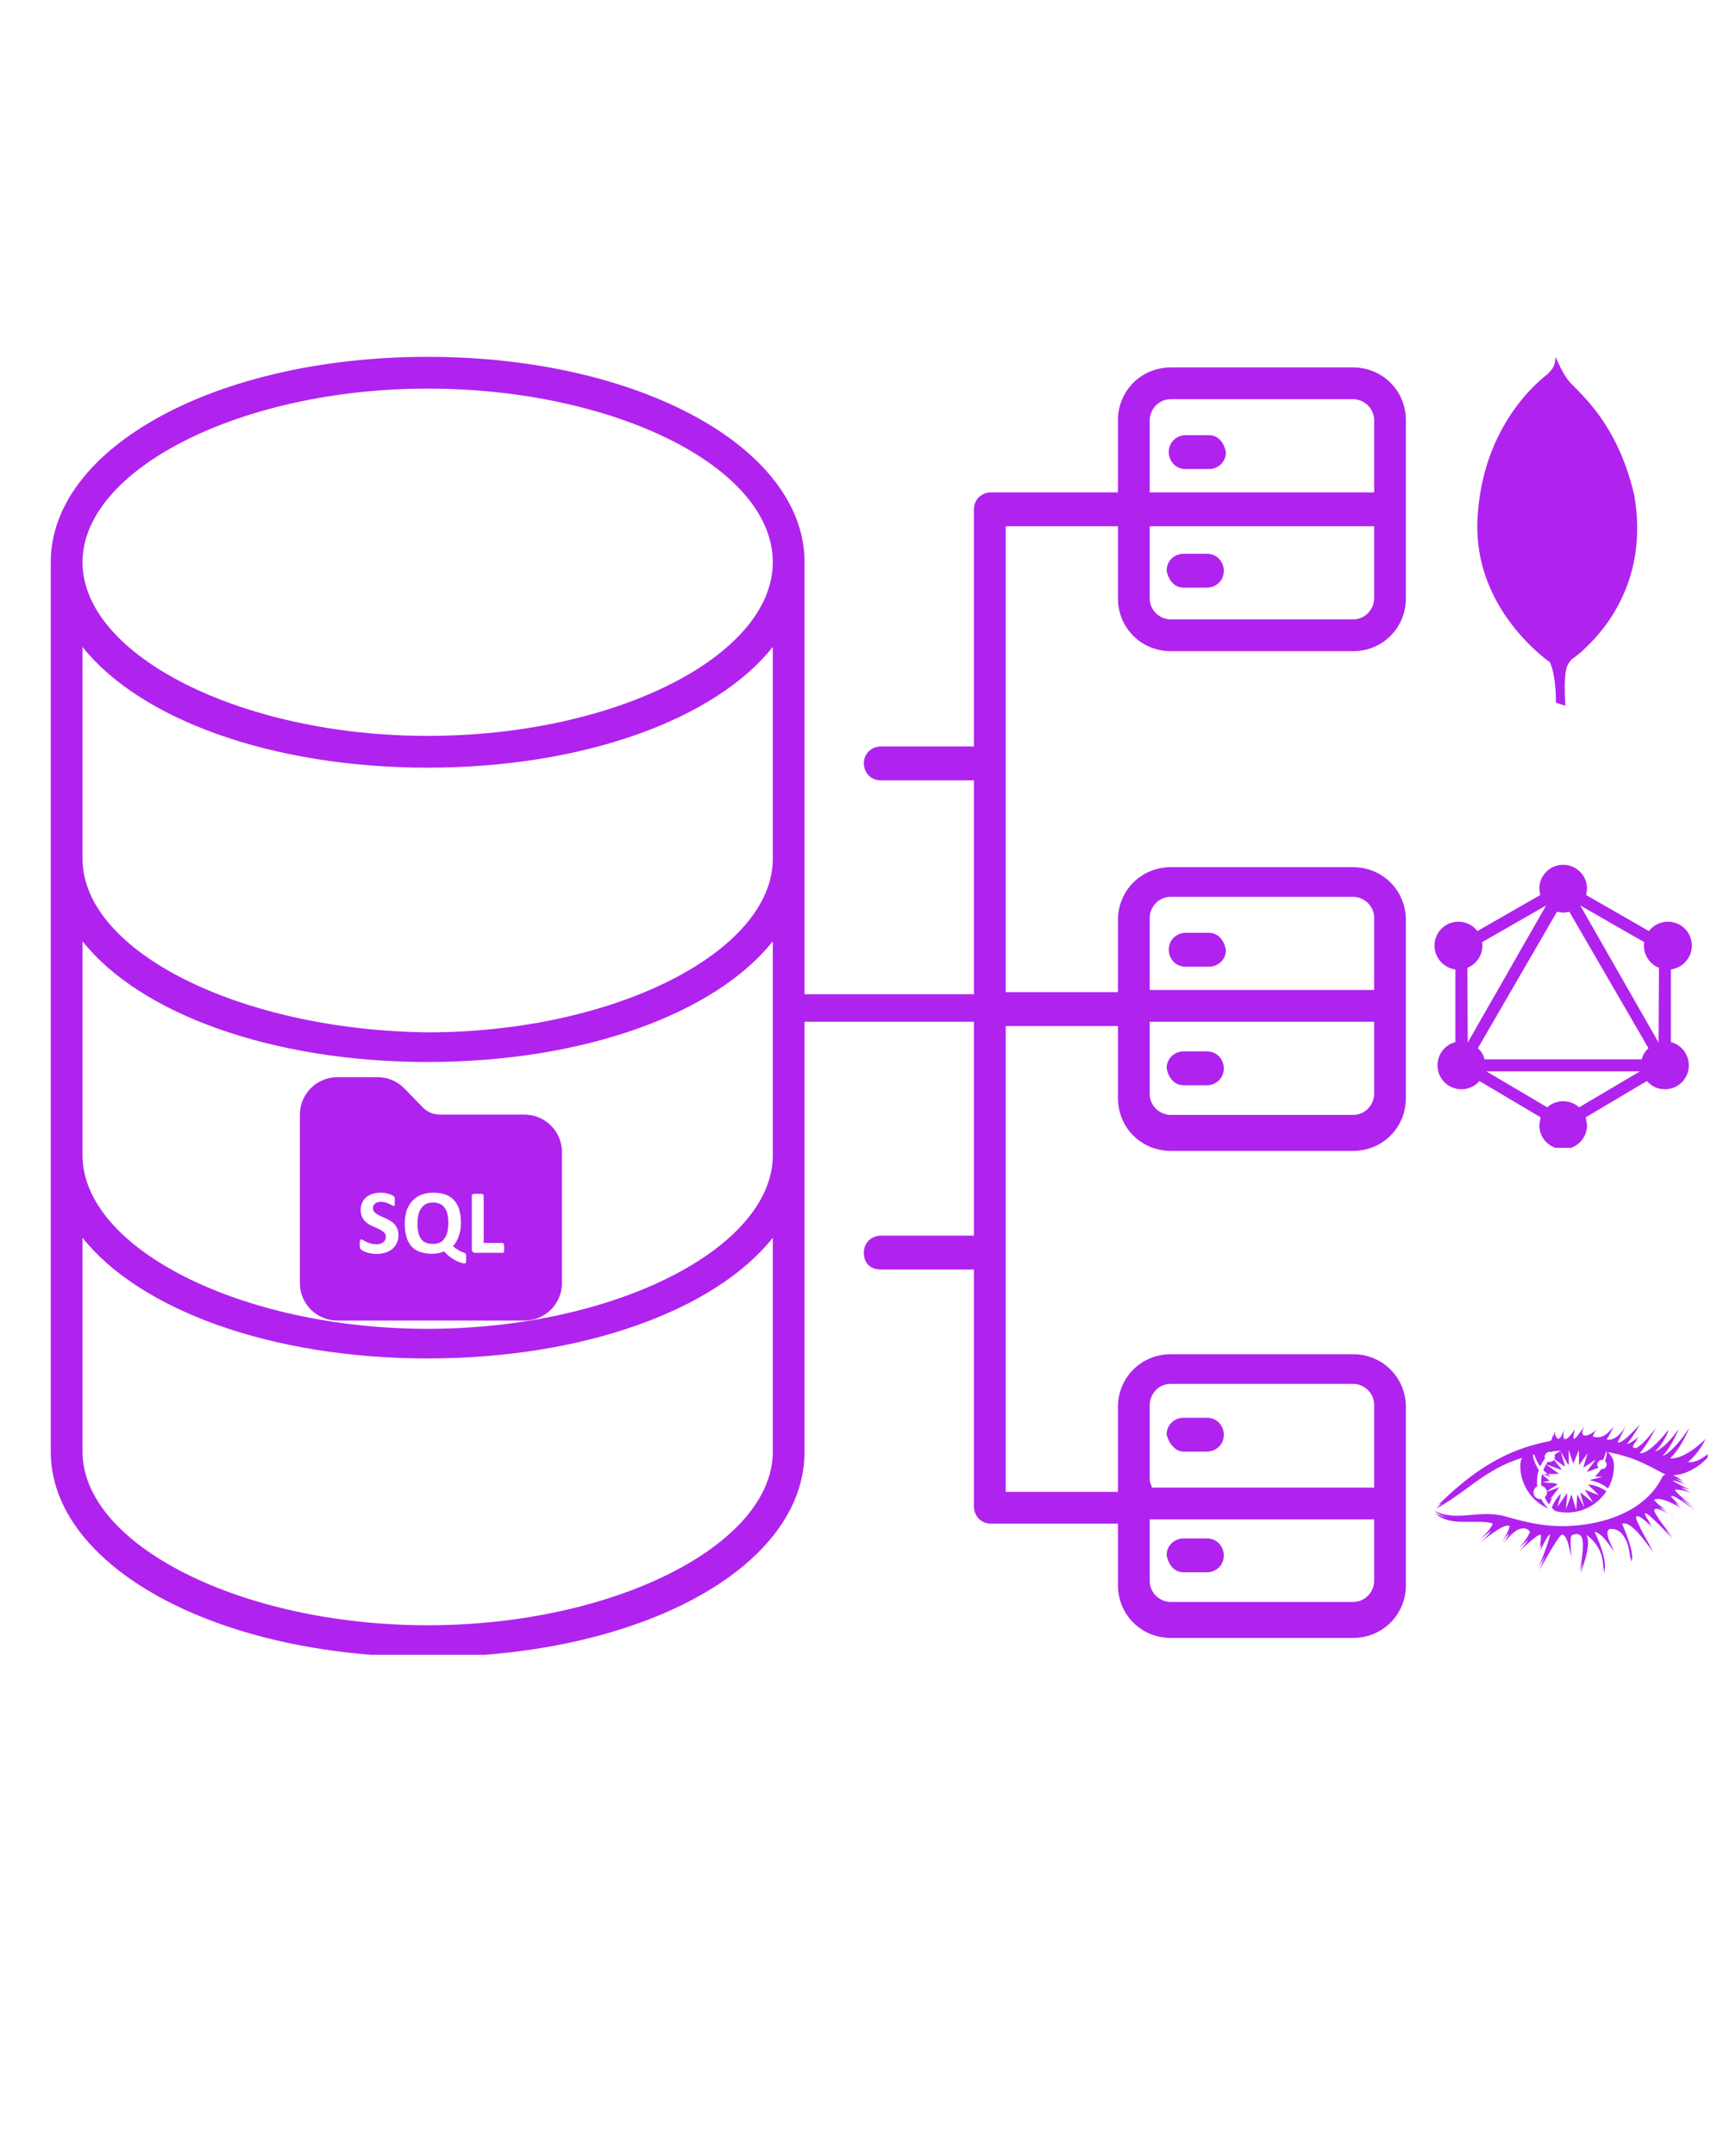 <svg xmlns="http://www.w3.org/2000/svg" xmlns:xlink="http://www.w3.org/1999/xlink" width="350" zoomAndPan="magnify" viewBox="0 0 262.5 330.75" height="441" preserveAspectRatio="xMidYMid meet" version="1.0"><defs><clipPath id="26ce8116f0"><path d="M 7.172 54.742 L 216 54.742 L 216 253.863 L 7.172 253.863 Z M 7.172 54.742 " clip-rule="nonzero"/></clipPath><clipPath id="ef5230ec5c"><path d="M 46 165.25 L 86.41 165.25 L 86.41 202.68 L 46 202.68 Z M 46 165.25 " clip-rule="nonzero"/></clipPath><clipPath id="b7c7ca2dd3"><path d="M 226.422 54.742 L 252 54.742 L 252 108.641 L 226.422 108.641 Z M 226.422 54.742 " clip-rule="nonzero"/></clipPath><clipPath id="640babc082"><path d="M 220.012 132.664 L 259.688 132.664 L 259.688 176.082 L 220.012 176.082 Z M 220.012 132.664 " clip-rule="nonzero"/></clipPath><clipPath id="0b27f7cb96"><path d="M 220.012 218.492 L 262 218.492 L 262 241.699 L 220.012 241.699 Z M 220.012 218.492 " clip-rule="nonzero"/></clipPath></defs><g clip-path="url(#26ce8116f0)"><path fill="#b023ee" d="M 179.633 99.898 L 207.57 99.898 C 212.117 99.898 215.691 96.324 215.691 91.777 L 215.691 64.488 C 215.691 59.941 212.117 56.367 207.57 56.367 L 179.633 56.367 C 175.086 56.367 171.512 59.941 171.512 64.488 L 171.512 75.535 L 152.02 75.535 C 150.723 75.535 149.422 76.508 149.422 78.133 L 149.422 114.516 L 135.129 114.516 C 133.828 114.516 132.531 115.492 132.531 117.113 C 132.531 118.414 133.504 119.715 135.129 119.715 L 149.422 119.715 L 149.422 152.523 L 123.434 152.523 L 123.434 86.254 C 123.434 68.711 98.094 54.742 65.609 54.742 C 33.125 54.742 7.785 68.711 7.785 86.254 L 7.785 222.691 C 7.785 240.234 33.125 254.203 65.609 254.203 C 98.094 254.203 123.434 240.559 123.434 222.691 L 123.434 156.746 L 149.422 156.746 L 149.422 189.559 L 135.129 189.559 C 133.828 189.559 132.531 190.531 132.531 192.156 C 132.531 193.781 133.504 194.754 135.129 194.754 L 149.422 194.754 L 149.422 231.137 C 149.422 232.438 150.398 233.738 152.02 233.738 L 171.512 233.738 L 171.512 243.156 C 171.512 247.707 175.086 251.277 179.633 251.277 L 207.57 251.277 C 212.117 251.277 215.691 247.707 215.691 243.156 L 215.691 215.871 C 215.691 211.32 212.117 207.75 207.57 207.75 L 179.633 207.75 C 175.086 207.75 171.512 211.32 171.512 215.871 L 171.512 227.566 C 171.512 227.891 171.512 228.539 171.512 228.863 L 154.297 228.863 L 154.297 157.395 L 171.512 157.395 L 171.512 168.441 C 171.512 172.988 175.086 176.562 179.633 176.562 L 207.57 176.562 C 212.117 176.562 215.691 172.988 215.691 168.441 L 215.691 141.152 C 215.691 136.605 212.117 133.031 207.57 133.031 L 179.633 133.031 C 175.086 133.031 171.512 136.605 171.512 141.152 L 171.512 152.199 L 154.297 152.199 L 154.297 80.73 L 171.512 80.73 L 171.512 91.777 C 171.512 96.324 175.086 99.898 179.633 99.898 Z M 176.387 64.488 C 176.387 62.863 177.684 61.238 179.633 61.238 L 207.57 61.238 C 209.195 61.238 210.82 62.539 210.82 64.488 L 210.82 75.535 L 176.387 75.535 Z M 176.387 80.73 L 210.82 80.73 L 210.82 91.777 C 210.82 93.398 209.52 95.023 207.57 95.023 L 179.633 95.023 C 178.008 95.023 176.387 93.727 176.387 91.777 Z M 118.562 222.691 C 118.562 236.984 94.195 249.328 65.609 249.328 C 37.023 249.328 12.66 236.984 12.66 222.691 L 12.66 189.883 C 21.43 200.926 41.57 208.398 65.609 208.398 C 89.648 208.398 109.789 200.926 118.562 189.883 Z M 118.562 177.211 C 118.562 191.508 94.195 203.852 65.609 203.852 C 37.023 203.852 12.66 191.508 12.66 177.211 L 12.66 144.402 C 21.43 155.445 41.57 162.918 65.609 162.918 C 89.648 162.918 109.789 155.445 118.562 144.402 Z M 118.562 131.734 C 118.562 146.027 94.195 158.371 65.609 158.371 C 37.023 158.047 12.66 146.027 12.66 131.734 L 12.66 99.246 C 21.43 110.293 41.57 117.766 65.609 117.766 C 89.648 117.766 109.789 110.293 118.562 99.246 Z M 65.609 112.891 C 37.023 112.891 12.66 100.547 12.66 86.254 C 12.66 71.961 37.023 59.617 65.609 59.617 C 94.195 59.617 118.562 71.637 118.562 86.254 C 118.562 100.547 94.523 112.891 65.609 112.891 Z M 176.387 215.547 C 176.387 213.922 177.684 212.297 179.633 212.297 L 207.57 212.297 C 209.195 212.297 210.82 213.598 210.82 215.547 L 210.82 228.215 L 176.711 228.215 C 176.711 227.891 176.387 227.566 176.387 226.914 Z M 176.387 233.086 L 210.82 233.086 L 210.82 242.508 C 210.82 244.133 209.52 245.758 207.57 245.758 L 179.633 245.758 C 178.008 245.758 176.387 244.457 176.387 242.508 Z M 176.387 140.828 C 176.387 139.203 177.684 137.582 179.633 137.582 L 207.57 137.582 C 209.195 137.582 210.82 138.879 210.82 140.828 L 210.82 151.875 L 176.387 151.875 Z M 176.387 156.746 L 210.82 156.746 L 210.82 167.793 C 210.82 169.414 209.52 171.039 207.57 171.039 L 179.633 171.039 C 178.008 171.039 176.387 169.742 176.387 167.793 Z M 176.387 156.746 " fill-opacity="1" fill-rule="nonzero"/></g><path fill="#b023ee" d="M 185.48 66.762 L 181.906 66.762 C 180.609 66.762 179.309 67.738 179.309 69.359 C 179.309 70.66 180.285 71.961 181.906 71.961 L 185.48 71.961 C 186.781 71.961 188.078 70.984 188.078 69.359 C 187.754 67.738 186.781 66.762 185.48 66.762 Z M 185.48 66.762 " fill-opacity="1" fill-rule="nonzero"/><path fill="#b023ee" d="M 181.582 90.152 L 185.156 90.152 C 186.457 90.152 187.754 89.176 187.754 87.555 C 187.754 86.254 186.781 84.953 185.156 84.953 L 181.582 84.953 C 180.285 84.953 178.984 85.93 178.984 87.555 C 179.309 89.176 180.285 90.152 181.582 90.152 Z M 181.582 90.152 " fill-opacity="1" fill-rule="nonzero"/><path fill="#b023ee" d="M 185.48 143.102 L 181.906 143.102 C 180.609 143.102 179.309 144.078 179.309 145.703 C 179.309 147 180.285 148.301 181.906 148.301 L 185.48 148.301 C 186.781 148.301 188.078 147.324 188.078 145.703 C 187.754 144.078 186.781 143.102 185.48 143.102 Z M 185.48 143.102 " fill-opacity="1" fill-rule="nonzero"/><path fill="#b023ee" d="M 181.582 166.492 L 185.156 166.492 C 186.457 166.492 187.754 165.52 187.754 163.895 C 187.754 162.594 186.781 161.293 185.156 161.293 L 181.582 161.293 C 180.285 161.293 178.984 162.27 178.984 163.895 C 179.309 165.52 180.285 166.492 181.582 166.492 Z M 181.582 166.492 " fill-opacity="1" fill-rule="nonzero"/><path fill="#b023ee" d="M 181.582 222.691 L 185.156 222.691 C 186.457 222.691 187.754 221.719 187.754 220.094 C 187.754 218.793 186.781 217.496 185.156 217.496 L 181.582 217.496 C 180.285 217.496 178.984 218.469 178.984 220.094 C 179.309 221.391 180.285 222.691 181.582 222.691 Z M 181.582 222.691 " fill-opacity="1" fill-rule="nonzero"/><path fill="#b023ee" d="M 181.582 241.207 L 185.156 241.207 C 186.457 241.207 187.754 240.234 187.754 238.609 C 187.754 237.309 186.781 236.012 185.156 236.012 L 181.582 236.012 C 180.285 236.012 178.984 236.984 178.984 238.609 C 179.309 240.234 180.285 241.207 181.582 241.207 Z M 181.582 241.207 " fill-opacity="1" fill-rule="nonzero"/><path fill="#b023ee" d="M 68.266 185.355 C 68.082 185.074 67.844 184.859 67.547 184.707 C 67.188 184.543 66.812 184.465 66.418 184.477 C 66.02 184.465 65.641 184.551 65.285 184.73 C 64.984 184.91 64.746 185.148 64.566 185.445 C 64.367 185.754 64.238 186.086 64.172 186.445 C 64.09 186.844 64.051 187.246 64.051 187.652 C 64.047 188.086 64.078 188.516 64.148 188.945 C 64.211 189.309 64.336 189.648 64.531 189.965 C 64.711 190.246 64.949 190.457 65.25 190.602 C 65.609 190.766 65.988 190.84 66.383 190.824 C 66.789 190.848 67.18 190.773 67.547 190.594 C 67.848 190.418 68.086 190.176 68.266 189.879 C 68.465 189.562 68.598 189.223 68.668 188.859 C 68.742 188.449 68.781 188.039 68.781 187.621 C 68.781 187.188 68.746 186.758 68.668 186.332 C 68.598 185.98 68.461 185.652 68.266 185.355 Z M 68.266 185.355 " fill-opacity="1" fill-rule="nonzero"/><g clip-path="url(#ef5230ec5c)"><path fill="#b023ee" d="M 80.469 170.992 L 67.547 170.992 C 66.48 170.992 65.578 170.613 64.832 169.852 L 62.039 166.98 C 61.496 166.426 60.867 165.996 60.152 165.695 C 59.434 165.395 58.688 165.246 57.91 165.25 L 51.75 165.25 C 51.375 165.25 51 165.285 50.629 165.359 C 50.262 165.434 49.902 165.543 49.551 165.688 C 49.203 165.832 48.875 166.008 48.559 166.219 C 48.246 166.43 47.957 166.664 47.688 166.934 C 47.422 167.199 47.184 167.488 46.977 167.805 C 46.766 168.117 46.59 168.449 46.445 168.797 C 46.301 169.145 46.191 169.504 46.117 169.875 C 46.043 170.242 46.008 170.617 46.008 170.992 L 46.008 196.84 C 46.008 197.219 46.043 197.594 46.117 197.961 C 46.191 198.332 46.301 198.691 46.445 199.039 C 46.59 199.387 46.766 199.719 46.977 200.031 C 47.184 200.348 47.422 200.637 47.688 200.902 C 47.957 201.168 48.246 201.406 48.559 201.617 C 48.875 201.828 49.203 202.004 49.551 202.148 C 49.902 202.293 50.262 202.402 50.629 202.477 C 51 202.547 51.375 202.586 51.75 202.586 L 80.469 202.586 C 80.848 202.586 81.223 202.547 81.59 202.477 C 81.961 202.402 82.32 202.293 82.668 202.148 C 83.016 202.004 83.348 201.828 83.66 201.617 C 83.977 201.406 84.266 201.168 84.531 200.902 C 84.797 200.637 85.035 200.348 85.246 200.031 C 85.457 199.719 85.633 199.387 85.777 199.039 C 85.922 198.691 86.031 198.332 86.105 197.961 C 86.176 197.594 86.215 197.219 86.215 196.84 L 86.215 176.738 C 86.215 176.359 86.176 175.988 86.105 175.617 C 86.031 175.246 85.922 174.887 85.777 174.539 C 85.633 174.191 85.457 173.859 85.246 173.547 C 85.035 173.234 84.797 172.941 84.531 172.676 C 84.266 172.41 83.977 172.172 83.66 171.961 C 83.348 171.754 83.016 171.574 82.668 171.43 C 82.32 171.285 81.961 171.18 81.59 171.105 C 81.223 171.031 80.848 170.992 80.469 170.992 Z M 60.855 190.738 C 60.684 191.094 60.445 191.395 60.137 191.645 C 59.82 191.895 59.465 192.074 59.074 192.184 C 58.648 192.309 58.211 192.371 57.766 192.367 C 57.477 192.367 57.188 192.344 56.898 192.289 C 56.656 192.246 56.414 192.184 56.18 192.102 C 56 192.047 55.828 191.969 55.664 191.871 C 55.555 191.816 55.453 191.746 55.363 191.664 C 55.297 191.59 55.254 191.504 55.234 191.406 C 55.207 191.242 55.195 191.078 55.195 190.91 L 55.195 190.543 C 55.199 190.465 55.215 190.387 55.238 190.309 C 55.254 190.254 55.281 190.211 55.328 190.18 C 55.363 190.148 55.402 190.137 55.449 190.137 C 55.551 190.152 55.645 190.191 55.727 190.25 C 55.875 190.348 56.027 190.434 56.188 190.508 C 56.402 190.613 56.625 190.699 56.855 190.766 C 57.148 190.848 57.449 190.883 57.754 190.883 C 57.957 190.883 58.16 190.859 58.355 190.805 C 58.523 190.754 58.672 190.68 58.809 190.574 C 58.934 190.477 59.031 190.355 59.098 190.207 C 59.164 190.055 59.195 189.895 59.195 189.727 C 59.203 189.527 59.145 189.352 59.023 189.195 C 58.902 189.035 58.758 188.902 58.586 188.801 C 58.391 188.676 58.188 188.57 57.977 188.477 L 57.258 188.16 C 57.012 188.047 56.77 187.922 56.539 187.781 C 56.312 187.637 56.109 187.465 55.93 187.262 C 55.742 187.051 55.594 186.812 55.492 186.547 C 55.379 186.238 55.328 185.918 55.34 185.59 C 55.336 185.188 55.414 184.805 55.586 184.441 C 55.742 184.121 55.957 183.848 56.238 183.625 C 56.527 183.395 56.852 183.23 57.207 183.137 C 57.594 183.023 57.984 182.969 58.387 182.969 C 58.602 182.973 58.816 182.988 59.031 183.02 C 59.234 183.051 59.438 183.098 59.633 183.156 C 59.805 183.203 59.973 183.266 60.129 183.344 C 60.234 183.391 60.332 183.445 60.426 183.516 L 60.516 183.637 C 60.535 183.68 60.547 183.723 60.559 183.766 L 60.559 183.969 C 60.559 183.969 60.559 184.156 60.559 184.277 C 60.559 184.398 60.559 184.527 60.559 184.621 C 60.566 184.699 60.566 184.773 60.559 184.852 C 60.547 184.902 60.52 184.945 60.488 184.988 C 60.449 185 60.406 185 60.367 184.988 C 60.277 184.977 60.195 184.945 60.121 184.895 L 59.707 184.68 C 59.523 184.59 59.336 184.523 59.141 184.469 C 58.906 184.402 58.664 184.367 58.422 184.371 C 58.242 184.367 58.066 184.395 57.898 184.449 C 57.758 184.492 57.633 184.559 57.523 184.648 C 57.422 184.734 57.348 184.84 57.293 184.957 C 57.246 185.082 57.223 185.215 57.223 185.348 C 57.219 185.539 57.273 185.715 57.387 185.871 C 57.512 186.031 57.66 186.16 57.832 186.266 C 58.031 186.391 58.242 186.496 58.457 186.59 C 58.695 186.688 58.93 186.789 59.176 186.906 C 59.422 187.016 59.66 187.145 59.895 187.285 C 60.125 187.426 60.336 187.598 60.516 187.801 C 60.711 188.016 60.859 188.254 60.961 188.52 C 61.078 188.824 61.133 189.141 61.129 189.469 C 61.141 189.914 61.047 190.336 60.855 190.738 Z M 71.523 193.473 C 71.516 193.559 71.496 193.637 71.461 193.711 C 71.441 193.758 71.41 193.793 71.367 193.82 C 71.332 193.828 71.293 193.828 71.258 193.82 C 71.051 193.809 70.848 193.766 70.656 193.691 C 70.375 193.598 70.102 193.477 69.844 193.332 C 69.531 193.16 69.234 192.969 68.953 192.758 C 68.648 192.523 68.371 192.262 68.121 191.973 C 67.867 192.086 67.609 192.172 67.34 192.23 C 67.004 192.309 66.664 192.344 66.32 192.34 C 65.688 192.352 65.07 192.258 64.465 192.066 C 63.957 191.898 63.52 191.621 63.152 191.234 C 62.781 190.816 62.52 190.336 62.371 189.797 C 62.18 189.113 62.09 188.414 62.105 187.703 C 62.094 187.027 62.188 186.371 62.383 185.727 C 62.562 185.172 62.848 184.68 63.238 184.25 C 63.625 183.828 64.082 183.512 64.609 183.301 C 65.219 183.07 65.852 182.961 66.504 182.969 C 67.121 182.961 67.723 183.051 68.309 183.242 C 68.812 183.418 69.25 183.699 69.621 184.082 C 70.004 184.5 70.277 184.977 70.441 185.52 C 70.633 186.184 70.727 186.863 70.711 187.559 C 70.715 187.941 70.688 188.324 70.633 188.707 C 70.574 189.031 70.488 189.352 70.375 189.66 C 70.277 189.953 70.152 190.23 69.996 190.496 C 69.855 190.738 69.684 190.961 69.484 191.164 C 69.727 191.379 69.984 191.57 70.262 191.738 C 70.441 191.844 70.629 191.945 70.82 192.031 C 70.973 192.094 71.094 192.145 71.188 192.176 C 71.27 192.199 71.34 192.238 71.402 192.297 C 71.465 192.367 71.5 192.453 71.508 192.547 C 71.527 192.715 71.527 192.879 71.508 193.043 C 71.523 193.188 71.531 193.332 71.523 193.473 Z M 77.348 191.816 C 77.34 191.898 77.324 191.977 77.297 192.051 C 77.281 192.109 77.254 192.156 77.211 192.195 C 77.168 192.207 77.129 192.207 77.09 192.195 L 72.93 192.195 C 72.77 192.211 72.629 192.156 72.52 192.035 C 72.406 191.918 72.363 191.777 72.387 191.613 L 72.387 183.387 C 72.387 183.34 72.398 183.297 72.43 183.258 C 72.473 183.227 72.52 183.207 72.574 183.199 C 72.664 183.168 72.758 183.148 72.852 183.141 C 73 183.133 73.148 183.133 73.297 183.141 C 73.449 183.133 73.598 183.133 73.75 183.141 C 73.84 183.152 73.926 183.172 74.008 183.199 C 74.066 183.215 74.117 183.242 74.16 183.285 C 74.188 183.324 74.203 183.367 74.203 183.414 L 74.203 190.68 L 77.074 190.68 C 77.121 190.68 77.16 190.695 77.195 190.723 C 77.238 190.754 77.266 190.797 77.281 190.848 C 77.309 190.922 77.328 191.004 77.332 191.082 C 77.363 191.324 77.363 191.562 77.332 191.801 Z M 77.348 191.816 " fill-opacity="1" fill-rule="nonzero"/></g><g clip-path="url(#b7c7ca2dd3)"><path fill="#b023ee" d="M 238.652 54.742 C 238.645 54.785 238.641 54.812 238.641 54.852 L 238.641 54.883 L 238.637 54.883 C 238.633 54.914 238.629 54.938 238.629 54.969 L 238.629 55 L 238.625 55 C 238.625 55.023 238.621 55.043 238.621 55.059 L 238.621 55.117 L 238.613 55.117 C 238.609 55.137 238.609 55.156 238.605 55.172 L 238.605 55.219 L 238.602 55.219 C 238.602 55.234 238.602 55.254 238.598 55.266 L 238.598 55.312 L 238.594 55.312 C 238.594 55.332 238.59 55.359 238.59 55.383 L 238.59 55.387 C 238.582 55.426 238.574 55.465 238.566 55.5 L 238.566 55.516 L 238.562 55.516 C 238.562 55.527 238.559 55.535 238.559 55.543 L 238.559 55.582 L 238.551 55.582 L 238.551 55.629 L 238.539 55.629 L 238.539 55.672 L 238.527 55.672 L 238.527 55.719 L 238.52 55.719 L 238.52 55.762 L 238.508 55.762 L 238.508 55.797 L 238.496 55.797 L 238.496 55.828 L 238.484 55.828 L 238.484 55.871 L 238.477 55.871 L 238.477 55.902 L 238.465 55.902 L 238.465 55.93 L 238.457 55.93 L 238.457 55.961 L 238.449 55.961 C 238.445 55.965 238.445 55.969 238.445 55.973 L 238.445 55.992 L 238.438 55.992 C 238.438 56 238.438 56.004 238.438 56.008 L 238.438 56.02 L 238.434 56.02 C 238.43 56.027 238.426 56.039 238.426 56.043 C 238.422 56.059 238.41 56.074 238.406 56.09 L 238.406 56.094 C 238.402 56.098 238.395 56.105 238.395 56.109 L 238.395 56.129 L 238.387 56.129 L 238.387 56.145 L 238.375 56.145 L 238.375 56.164 L 238.367 56.164 L 238.367 56.188 L 238.352 56.188 L 238.352 56.219 L 238.344 56.219 L 238.344 56.227 L 238.332 56.227 L 238.332 56.242 L 238.324 56.242 L 238.324 56.27 L 238.316 56.27 L 238.316 56.285 L 238.301 56.285 L 238.301 56.312 L 238.293 56.312 L 238.293 56.328 L 238.281 56.328 L 238.281 56.348 L 238.277 56.348 L 238.277 56.367 L 238.262 56.367 L 238.262 56.387 L 238.254 56.387 L 238.254 56.398 L 238.246 56.398 L 238.246 56.418 L 238.23 56.418 L 238.23 56.438 L 238.223 56.438 L 238.223 56.453 L 238.211 56.453 L 238.211 56.469 L 238.203 56.469 L 238.203 56.492 L 238.191 56.492 L 238.191 56.504 L 238.184 56.504 L 238.184 56.52 L 238.172 56.52 L 238.172 56.531 L 238.16 56.531 L 238.16 56.551 L 238.152 56.551 L 238.152 56.562 L 238.141 56.562 L 238.141 56.578 L 238.129 56.578 L 238.129 56.594 L 238.125 56.594 L 238.121 56.602 L 238.121 56.609 L 238.113 56.609 C 238.113 56.613 238.109 56.613 238.109 56.617 L 238.109 56.621 C 238.105 56.629 238.105 56.633 238.098 56.637 L 238.098 56.645 C 238.086 56.656 238.078 56.672 238.07 56.684 L 238.07 56.688 C 238.066 56.691 238.055 56.699 238.051 56.707 L 238.051 56.711 L 238.047 56.711 C 238.047 56.715 238.043 56.719 238.043 56.719 L 238.043 56.727 L 238.035 56.727 L 238.031 56.73 L 238.031 56.734 L 238.027 56.734 C 238.027 56.738 238.023 56.738 238.02 56.742 L 238.02 56.754 L 238.016 56.754 L 238.012 56.758 L 238.012 56.762 L 238.004 56.762 C 238.004 56.766 238 56.766 238 56.77 L 238 56.773 L 237.992 56.773 C 237.992 56.777 237.988 56.777 237.988 56.781 L 237.988 56.793 L 237.98 56.793 L 237.98 56.805 L 237.973 56.805 L 237.973 56.816 L 237.965 56.816 L 237.965 56.836 L 237.953 56.836 L 237.953 56.816 L 237.941 56.816 L 237.941 56.824 L 237.926 56.824 L 237.926 56.84 L 237.918 56.84 L 237.918 56.855 L 237.906 56.855 L 237.906 56.867 L 237.895 56.867 L 237.895 56.879 L 237.887 56.879 L 237.887 56.887 L 237.879 56.887 L 237.879 56.906 L 237.863 56.906 L 237.863 56.914 L 237.855 56.914 L 237.855 56.93 L 237.844 56.93 L 237.844 56.938 L 237.836 56.938 L 237.836 56.949 L 237.824 56.949 L 237.824 56.973 L 237.82 56.973 L 237.82 56.98 L 237.809 56.98 L 237.809 56.992 L 237.797 56.992 L 237.797 56.996 L 237.789 56.996 L 237.789 57.004 L 237.777 57.004 L 237.777 57.027 L 237.77 57.027 L 237.77 57.035 L 237.758 57.035 L 237.758 57.043 L 237.75 57.043 L 237.75 57.059 L 237.738 57.059 L 237.738 57.066 L 237.727 57.066 L 237.727 57.074 L 237.719 57.074 L 237.719 57.086 L 237.703 57.086 L 237.703 57.105 L 237.695 57.105 L 237.695 57.117 L 237.684 57.117 L 237.684 57.129 L 237.672 57.129 L 237.672 57.137 L 237.66 57.137 L 237.66 57.148 L 237.652 57.148 L 237.652 57.16 L 237.641 57.16 L 237.641 57.176 L 237.633 57.176 L 237.633 57.184 L 237.617 57.184 L 237.617 57.195 L 237.613 57.195 L 237.613 57.207 L 237.605 57.207 L 237.605 57.215 L 237.594 57.215 L 237.594 57.223 L 237.586 57.223 L 237.586 57.238 L 237.574 57.238 L 237.574 57.246 L 237.566 57.246 C 237.562 57.246 237.562 57.25 237.562 57.25 L 237.562 57.254 L 237.559 57.254 L 237.547 57.262 C 237.547 57.262 237.543 57.27 237.539 57.27 L 237.539 57.285 L 237.531 57.285 L 237.531 57.293 L 237.523 57.293 L 237.523 57.305 L 237.512 57.305 L 237.512 57.312 L 237.508 57.312 L 237.5 57.32 L 237.5 57.324 L 237.496 57.324 L 237.492 57.332 L 237.492 57.336 L 237.484 57.336 C 237.477 57.352 237.469 57.359 237.453 57.371 C 237.449 57.379 237.438 57.387 237.43 57.395 C 237.402 57.414 237.367 57.441 237.34 57.465 C 237.32 57.477 237.305 57.492 237.289 57.504 L 237.289 57.508 C 237.25 57.535 237.215 57.562 237.176 57.594 C 237.121 57.641 237.07 57.684 237.008 57.734 L 237.008 57.73 L 237.004 57.73 C 236.871 57.836 236.734 57.953 236.578 58.086 L 236.578 58.09 L 236.574 58.09 C 236.191 58.418 235.734 58.844 235.219 59.355 L 235.176 59.398 C 232.078 62.535 227.191 69.078 226.676 79.645 C 226.629 80.52 226.637 81.371 226.688 82.195 L 226.688 82.219 C 226.934 86.383 228.27 89.938 229.945 92.824 L 229.945 92.828 C 230.609 93.98 231.328 95.023 232.059 95.961 L 232.059 95.965 C 234.57 99.211 237.133 101.133 237.789 101.598 C 238.797 103.883 238.703 107.797 238.703 107.797 L 240.164 108.277 C 240.164 108.277 239.867 104.484 240.285 102.652 C 240.414 102.078 240.723 101.59 241.082 101.176 C 241.324 101.008 242.039 100.504 242.898 99.738 C 242.941 99.695 242.965 99.656 243 99.617 C 246.469 96.453 252.945 88.664 250.727 75.973 C 247.844 63.57 241.055 59.496 240.324 57.938 C 239.52 56.836 238.652 54.742 238.652 54.742 Z M 238.652 54.742 " fill-opacity="1" fill-rule="nonzero"/></g><g clip-path="url(#640babc082)"><path fill="#b023ee" d="M 239.82 140.02 L 238.859 139.887 L 226.734 160.805 C 227.258 161.262 227.605 161.852 227.758 162.504 L 251.879 162.504 C 252.031 161.852 252.383 161.262 252.906 160.805 L 240.777 139.887 Z M 228.043 164.359 L 237.375 169.875 C 238.008 169.289 238.883 168.938 239.82 168.938 C 240.758 168.938 241.629 169.289 242.262 169.875 L 251.598 164.359 Z M 239.82 176.289 C 238.848 176.289 237.914 175.902 237.227 175.215 C 236.539 174.527 236.156 173.598 236.156 172.625 L 236.352 171.402 L 226.973 165.84 C 226.297 166.625 225.316 167.105 224.203 167.105 C 223.23 167.105 222.301 166.719 221.613 166.035 C 220.926 165.348 220.539 164.414 220.539 163.441 C 220.539 161.719 221.695 160.281 223.285 159.867 L 223.285 148.723 C 221.477 148.48 220.082 146.934 220.082 145.059 C 220.082 144.086 220.469 143.152 221.152 142.465 C 221.84 141.777 222.773 141.395 223.746 141.395 C 224.945 141.395 225.992 141.961 226.668 142.832 L 236.285 137.312 L 236.156 136.332 C 236.156 134.305 237.789 132.668 239.82 132.668 C 241.848 132.668 243.484 134.305 243.484 136.332 L 243.352 137.312 L 252.969 142.832 C 253.645 141.961 254.695 141.395 255.895 141.395 C 256.863 141.395 257.797 141.777 258.484 142.465 C 259.172 143.152 259.559 144.086 259.559 145.059 C 259.559 146.934 258.16 148.48 256.352 148.723 L 256.352 159.867 C 257.941 160.281 259.098 161.719 259.098 163.441 C 259.098 164.414 258.715 165.348 258.027 166.035 C 257.34 166.719 256.406 167.105 255.434 167.105 C 254.324 167.105 253.34 166.625 252.664 165.84 L 243.285 171.402 L 243.484 172.625 C 243.484 173.598 243.098 174.527 242.41 175.215 C 241.723 175.902 240.789 176.289 239.82 176.289 Z M 237.203 138.906 L 227.387 144.535 L 227.43 145.059 C 227.43 146.605 226.473 147.938 225.117 148.48 L 225.184 159.93 Z M 242.438 138.906 L 254.453 159.93 L 254.52 148.48 C 253.168 147.938 252.207 146.605 252.207 145.059 L 252.25 144.535 Z M 242.438 138.906 " fill-opacity="1" fill-rule="nonzero"/></g><g clip-path="url(#0b27f7cb96)"><path fill="#b023ee" d="M 240.086 219.094 C 240.09 219.09 240.09 219.086 240.09 219.086 C 240.09 219.086 240.086 219.09 240.086 219.094 Z M 255.805 231.848 C 256.371 232.254 256.824 232.555 256.824 232.555 C 256.824 232.555 256.371 232.207 255.805 231.848 Z M 237.195 224.637 L 237.207 224.648 C 237.211 224.645 237.211 224.645 237.211 224.645 Z M 262.078 223.293 C 262.859 222.516 263.285 221.859 263.285 221.859 C 263.285 221.859 260.891 224.617 258.977 224.293 C 260.422 223.129 261.461 221.191 261.461 221.191 C 261.461 221.191 261.434 221.219 261.391 221.266 C 261.613 220.91 261.738 220.68 261.738 220.68 C 261.738 220.68 258.574 223.945 256.227 223.719 C 257.199 222.785 257.898 221.637 258.332 220.793 C 258.875 219.836 259.145 219.086 259.145 219.086 C 259.145 219.086 256.754 222.777 255.059 223.375 C 255.82 222.551 256.367 221.648 256.719 220.953 C 257.262 220.004 257.508 219.27 257.508 219.27 C 257.508 219.27 255.562 222.125 253.898 222.688 C 254.785 221.785 255.23 221.062 255.457 220.578 C 255.93 219.801 255.961 219.359 255.961 219.359 C 255.961 219.359 252.953 223.246 251.59 222.91 C 252.707 221.566 253.496 220.098 253.711 219.676 C 253.93 219.285 254.051 219.043 254.051 219.043 C 254.051 219.043 251.367 222.68 250.641 222.09 C 250.496 222.062 250.504 221.906 250.59 221.695 C 250.855 221.277 251.18 220.875 251.18 220.875 C 251.18 220.875 251.082 220.961 250.93 221.086 C 251.184 220.707 251.457 220.359 251.457 220.359 C 251.457 220.359 250.223 221.461 249.598 221.508 C 250.387 220.633 251.316 219.012 251.316 219.012 C 251.316 219.012 251.281 219.055 251.215 219.129 C 251.445 218.758 251.594 218.496 251.594 218.496 C 251.594 218.496 248.867 221.633 248.184 221.27 L 249.5 218.598 C 249.5 218.598 248.223 221.188 246.492 220.832 C 246.711 220.5 246.883 220.191 247.004 219.941 C 247.387 219.293 247.543 218.809 247.543 218.809 C 247.543 218.809 246.184 220.996 244.5 220.406 C 244.398 220.371 244.383 220.277 244.414 220.16 C 244.562 219.949 244.715 219.777 244.715 219.777 C 244.715 219.777 244.625 219.863 244.484 219.98 C 244.648 219.652 244.992 219.262 244.992 219.262 C 244.992 219.262 243.863 220.359 243.09 220.223 C 242.316 220.086 243.137 218.676 243.137 218.676 C 243.137 218.676 241.773 220.816 241.5 220.723 C 241.227 220.633 241.637 219.223 241.637 219.223 C 241.637 219.223 240.637 220.859 240.09 220.77 C 239.562 220.684 240.051 219.199 240.086 219.094 C 240.066 219.152 239.895 219.648 239.676 220.078 C 239.734 219.828 239.801 219.629 239.809 219.605 C 239.801 219.633 239.672 220.008 239.496 220.391 C 239.348 220.617 239.188 220.766 239.043 220.723 C 238.59 220.59 238.496 219.543 238.496 219.543 C 238.496 219.543 238.453 220.031 238.289 220.461 C 238.234 220.238 238.219 220.055 238.219 220.055 C 238.219 220.055 238.184 220.488 238.039 220.895 C 237.953 220.992 237.848 221.062 237.723 221.09 C 232.812 222.043 227.398 224.133 220.625 230.91 C 220.82 230.805 221.012 230.699 221.203 230.59 C 220.918 230.859 220.633 231.137 220.348 231.426 C 225.059 228.887 227.684 225.461 233.508 223.645 C 233.336 223.992 233.238 224.395 233.238 224.852 C 233.238 227.773 234.984 230.285 237.488 231.41 C 237.492 231.402 237.492 231.395 237.492 231.387 C 237.074 230.969 236.723 230.488 236.449 229.965 C 236.398 229.973 236.348 229.98 236.293 229.98 C 235.723 229.98 235.262 229.516 235.262 228.949 C 235.262 228.539 235.5 228.188 235.844 228.02 C 235.766 227.387 235.793 226.73 235.938 226.07 C 235.98 225.883 236.031 225.695 236.09 225.516 C 235.625 224.836 235.301 224.047 235.168 223.195 C 235.238 223.176 235.312 223.16 235.387 223.145 C 235.594 223.797 235.906 224.41 236.309 224.961 C 236.504 224.527 236.746 224.129 237.031 223.77 C 237 223.684 236.98 223.59 236.98 223.492 C 236.98 223.148 237.203 222.859 237.512 222.754 C 237.609 222.742 237.711 222.727 237.809 222.715 C 237.895 222.719 237.98 222.734 238.055 222.766 C 238.102 222.73 238.152 222.695 238.199 222.664 C 238.617 222.613 239.047 222.566 239.492 222.531 C 239.137 222.719 238.801 222.938 238.488 223.188 C 238.531 223.281 238.551 223.387 238.551 223.492 C 238.551 223.617 238.52 223.73 238.469 223.836 L 240.023 224.965 C 240.047 224.949 240.066 224.938 240.09 224.922 L 239.453 222.688 L 240.574 224.688 C 240.609 224.676 240.648 224.66 240.688 224.648 L 240.652 222.453 C 240.656 222.453 240.656 222.449 240.66 222.449 L 241.371 224.527 L 242.227 222.457 L 242.258 224.73 C 242.266 224.734 242.277 224.738 242.285 224.742 L 243.562 222.941 L 242.91 225.133 C 242.918 225.141 242.926 225.148 242.934 225.152 L 244.801 223.91 L 243.438 225.797 C 243.441 225.801 243.445 225.805 243.445 225.812 L 245.156 225.199 C 245.176 225.172 245.199 225.145 245.223 225.121 C 245.121 224.996 245.059 224.844 245.059 224.672 C 245.059 224.277 245.379 223.961 245.773 223.961 C 245.828 223.961 245.879 223.969 245.934 223.98 C 246.129 223.578 246.277 223.156 246.383 222.723 C 246.434 222.73 246.484 222.738 246.535 222.746 C 246.496 223.23 246.398 223.699 246.246 224.145 C 246.391 224.277 246.484 224.461 246.484 224.672 C 246.484 225.066 246.164 225.383 245.773 225.383 C 245.73 225.383 245.691 225.379 245.656 225.371 C 245.387 225.793 245.062 226.172 244.699 226.508 L 245.855 226.57 L 244.098 226.988 C 244.047 227.027 243.992 227.062 243.934 227.102 C 244.953 227.262 245.914 227.691 246.707 228.348 C 247.285 227.312 247.613 226.121 247.613 224.852 C 247.613 223.949 247.238 223.277 246.668 222.77 C 251.422 223.605 254.168 225.641 255.523 226.191 C 255.254 226.273 255.027 226.473 254.891 226.848 C 252.777 230.871 248.344 233.121 243.16 233.871 C 237.973 234.621 234.152 233.531 231.016 232.648 C 226.887 231.484 223.613 233.555 220.031 231.758 C 220.531 232.152 221.078 232.543 222.027 232.789 C 221.414 232.676 220.797 232.48 220.168 232.168 C 220.996 232.824 221.941 233.465 224.672 233.473 C 225.559 233.473 228.32 233.34 229.023 233.75 C 228.805 234.543 227.129 236.125 227.129 236.125 C 227.129 236.125 227.891 235.477 228.785 234.844 C 228.223 235.629 227.262 236.531 227.262 236.531 C 227.262 236.531 230.82 233.523 231.586 234.117 C 231.543 234.957 230.402 236.531 230.402 236.531 C 230.402 236.531 230.91 235.844 231.543 235.207 C 231.211 236.016 230.539 236.941 230.539 236.941 C 230.539 236.941 231.949 235.031 232.992 234.621 C 233.66 234.363 234.23 234.375 234.723 234.957 C 234.566 235.727 233.062 237.488 233.062 237.488 C 233.062 237.488 233.738 236.832 234.469 236.195 C 233.973 236.992 233.199 237.898 233.199 237.898 C 233.199 237.898 235.859 235.305 236.336 235.441 C 236.359 235.449 236.383 235.461 236.402 235.48 C 236.465 236.191 236.199 237.488 236.199 237.488 C 236.199 237.488 236.324 237.191 236.508 236.801 C 236.445 237.367 236.336 237.898 236.336 237.898 C 236.336 237.898 237.289 235.613 237.816 235.383 C 237.613 236.668 236.062 240.422 236.062 240.422 C 236.062 240.422 236.492 239.637 237.047 238.668 C 236.617 239.82 236.199 240.832 236.199 240.832 C 236.199 240.832 239.074 235.562 239.609 235.441 C 239.965 235.363 240.273 235.891 240.52 236.566 C 240.828 237.578 241.008 238.715 241.008 238.715 C 241.008 238.715 240.973 238.434 240.93 238.031 C 241.07 238.645 241.145 239.125 241.145 239.125 C 241.145 239.125 240.695 235.727 241.18 235.508 C 241.996 235.141 242.469 235.387 242.723 235.953 C 243.137 237.676 242.34 240.969 242.34 240.969 C 242.34 240.969 242.551 240.441 242.797 239.699 C 242.652 240.648 242.477 241.375 242.477 241.375 C 242.477 241.375 244.207 237.109 243.453 235.645 C 243.441 235.59 243.43 235.535 243.414 235.484 C 244.609 236.332 245.281 237.418 245.652 238.426 C 246.07 239.816 245.957 240.969 245.957 240.969 C 245.957 240.969 246.039 240.781 246.082 240.383 C 246.133 240.984 246.09 241.375 246.09 241.375 C 246.09 241.375 246.617 240.234 245.676 237.543 C 245.453 236.824 245.117 235.988 244.629 235.02 C 245.926 235.082 247.797 238.375 247.797 238.375 C 247.797 238.375 247.539 237.918 247.266 237.32 C 247.508 237.699 247.66 237.965 247.66 237.965 C 247.66 237.965 247.121 237.012 246.773 236.055 C 246.539 235.273 246.508 234.582 247.113 234.555 C 248.484 234.488 249.258 235.637 249.699 236.848 C 250.055 238.016 250.117 239.125 250.117 239.125 C 250.117 239.125 250.156 239.09 250.199 238.984 C 250.238 239.32 250.254 239.535 250.254 239.535 C 250.254 239.535 250.797 239.074 249.844 236.312 C 249.625 235.637 249.312 234.809 248.859 233.785 C 250.336 232.969 253.801 238.441 253.801 238.441 C 253.801 238.441 253.43 237.828 252.961 236.996 C 253.391 237.602 253.664 238.035 253.664 238.035 C 253.664 238.035 251.691 234.734 251.066 233.105 C 251 232.863 250.996 232.699 251.07 232.645 C 251.594 232.281 253.504 234.371 253.504 234.371 C 253.504 234.371 253.207 233.965 252.918 233.496 C 253.184 233.762 253.367 233.965 253.367 233.965 C 253.367 233.965 252.68 233.016 252.375 232.355 C 252.363 232.266 252.379 232.195 252.438 232.168 C 252.824 231.961 256.688 236.148 256.688 236.148 C 256.688 236.148 256.094 235.434 255.445 234.566 C 256.078 235.223 256.551 235.738 256.551 235.738 C 256.551 235.738 254.398 233.152 253.812 231.84 C 253.789 231.707 253.805 231.609 253.867 231.555 C 254.207 231.266 255.176 231.773 255.941 232.258 C 255.5 231.938 254.988 231.555 254.574 231.191 C 254.961 231.344 255.41 231.598 255.805 231.848 C 255.07 231.32 254.152 230.609 253.789 230.129 C 253.805 230.098 253.828 230.07 253.867 230.051 C 254.914 229.508 257.895 231.348 257.895 231.348 C 257.895 231.348 257.387 230.934 256.957 230.488 C 257.43 230.738 257.758 230.938 257.758 230.938 C 257.758 230.938 256.754 230.113 256.371 229.547 C 256.375 229.531 256.383 229.52 256.395 229.508 C 256.688 229.145 260.211 231.824 260.211 231.824 C 260.211 231.824 258.883 230.777 257.914 229.879 C 258.949 230.559 260.078 231.418 260.078 231.418 C 260.078 231.418 257.625 229.484 256.961 228.621 C 257.242 228.289 259.395 228.961 259.395 228.961 C 259.395 228.961 258.617 228.598 257.863 228.199 C 258.527 228.324 259.258 228.551 259.258 228.551 C 259.258 228.551 257.359 227.668 256.617 227.129 C 257.07 227.121 258.371 227.664 258.371 227.664 C 258.371 227.664 257.746 227.152 257.023 226.82 C 257.57 226.977 258.234 227.254 258.234 227.254 C 258.234 227.254 257.488 226.641 256.684 226.324 C 260.586 226.102 263.004 222.375 263.004 222.375 C 263.004 222.375 262.641 222.797 262.078 223.293 Z M 239.809 219.605 C 239.809 219.602 239.812 219.602 239.812 219.602 C 239.812 219.602 239.812 219.602 239.809 219.605 Z M 255.941 232.258 C 256.508 232.664 256.961 232.965 256.961 232.965 C 256.961 232.965 256.508 232.617 255.941 232.258 Z M 239.555 225.387 L 238.406 223.945 C 238.266 224.145 238.031 224.277 237.766 224.277 C 237.668 224.277 237.574 224.258 237.488 224.227 C 237.387 224.359 237.297 224.5 237.211 224.645 L 239.484 225.48 C 239.508 225.449 239.531 225.418 239.555 225.387 Z M 238.227 229.688 L 237.715 230.098 L 239.25 228.152 L 237.316 228.855 C 237.316 228.887 237.324 228.914 237.324 228.949 C 237.324 229.246 237.195 229.516 236.992 229.703 C 237.176 230.094 237.402 230.469 237.668 230.816 C 237.812 230.418 238 230.043 238.227 229.688 Z M 236.57 226.211 C 236.441 226.789 236.418 227.371 236.484 227.934 C 236.906 228.016 237.238 228.355 237.309 228.781 L 238.98 227.711 C 238.82 227.656 238.668 227.598 238.516 227.531 L 236.637 227.395 L 237.789 227.145 C 237.344 226.867 236.938 226.531 236.59 226.145 C 236.582 226.168 236.578 226.188 236.57 226.211 Z M 239.148 226.082 L 237.207 224.648 C 237.039 224.926 236.895 225.219 236.777 225.527 C 236.984 225.75 237.207 225.957 237.445 226.145 L 239.145 226.094 C 239.145 226.09 239.148 226.086 239.148 226.082 Z M 237.953 226.508 C 237.777 226.398 237.609 226.277 237.445 226.145 L 236.641 226.172 Z M 240.41 229.082 L 238.957 231.141 L 239.496 229.129 C 238.867 229.727 238.379 230.469 238.062 231.285 C 238.234 231.469 238.418 231.641 238.609 231.805 C 239.191 231.957 239.801 232.039 240.426 232.039 C 242.953 232.039 245.172 230.734 246.453 228.766 C 245.777 228.297 245.02 227.965 244.223 227.797 L 243.641 227.75 L 245.289 229.375 L 243.133 228.531 L 244.402 230.477 L 242.488 228.992 C 242.477 229 242.465 229.008 242.449 229.012 L 243.07 231.289 L 241.996 229.246 L 241.82 231.645 L 241.098 229.266 C 241.098 229.266 241.094 229.266 241.09 229.262 L 240.246 231.527 L 240.449 229.094 C 240.438 229.09 240.422 229.086 240.41 229.082 Z M 240.41 229.082 " fill-opacity="1" fill-rule="nonzero"/></g></svg>